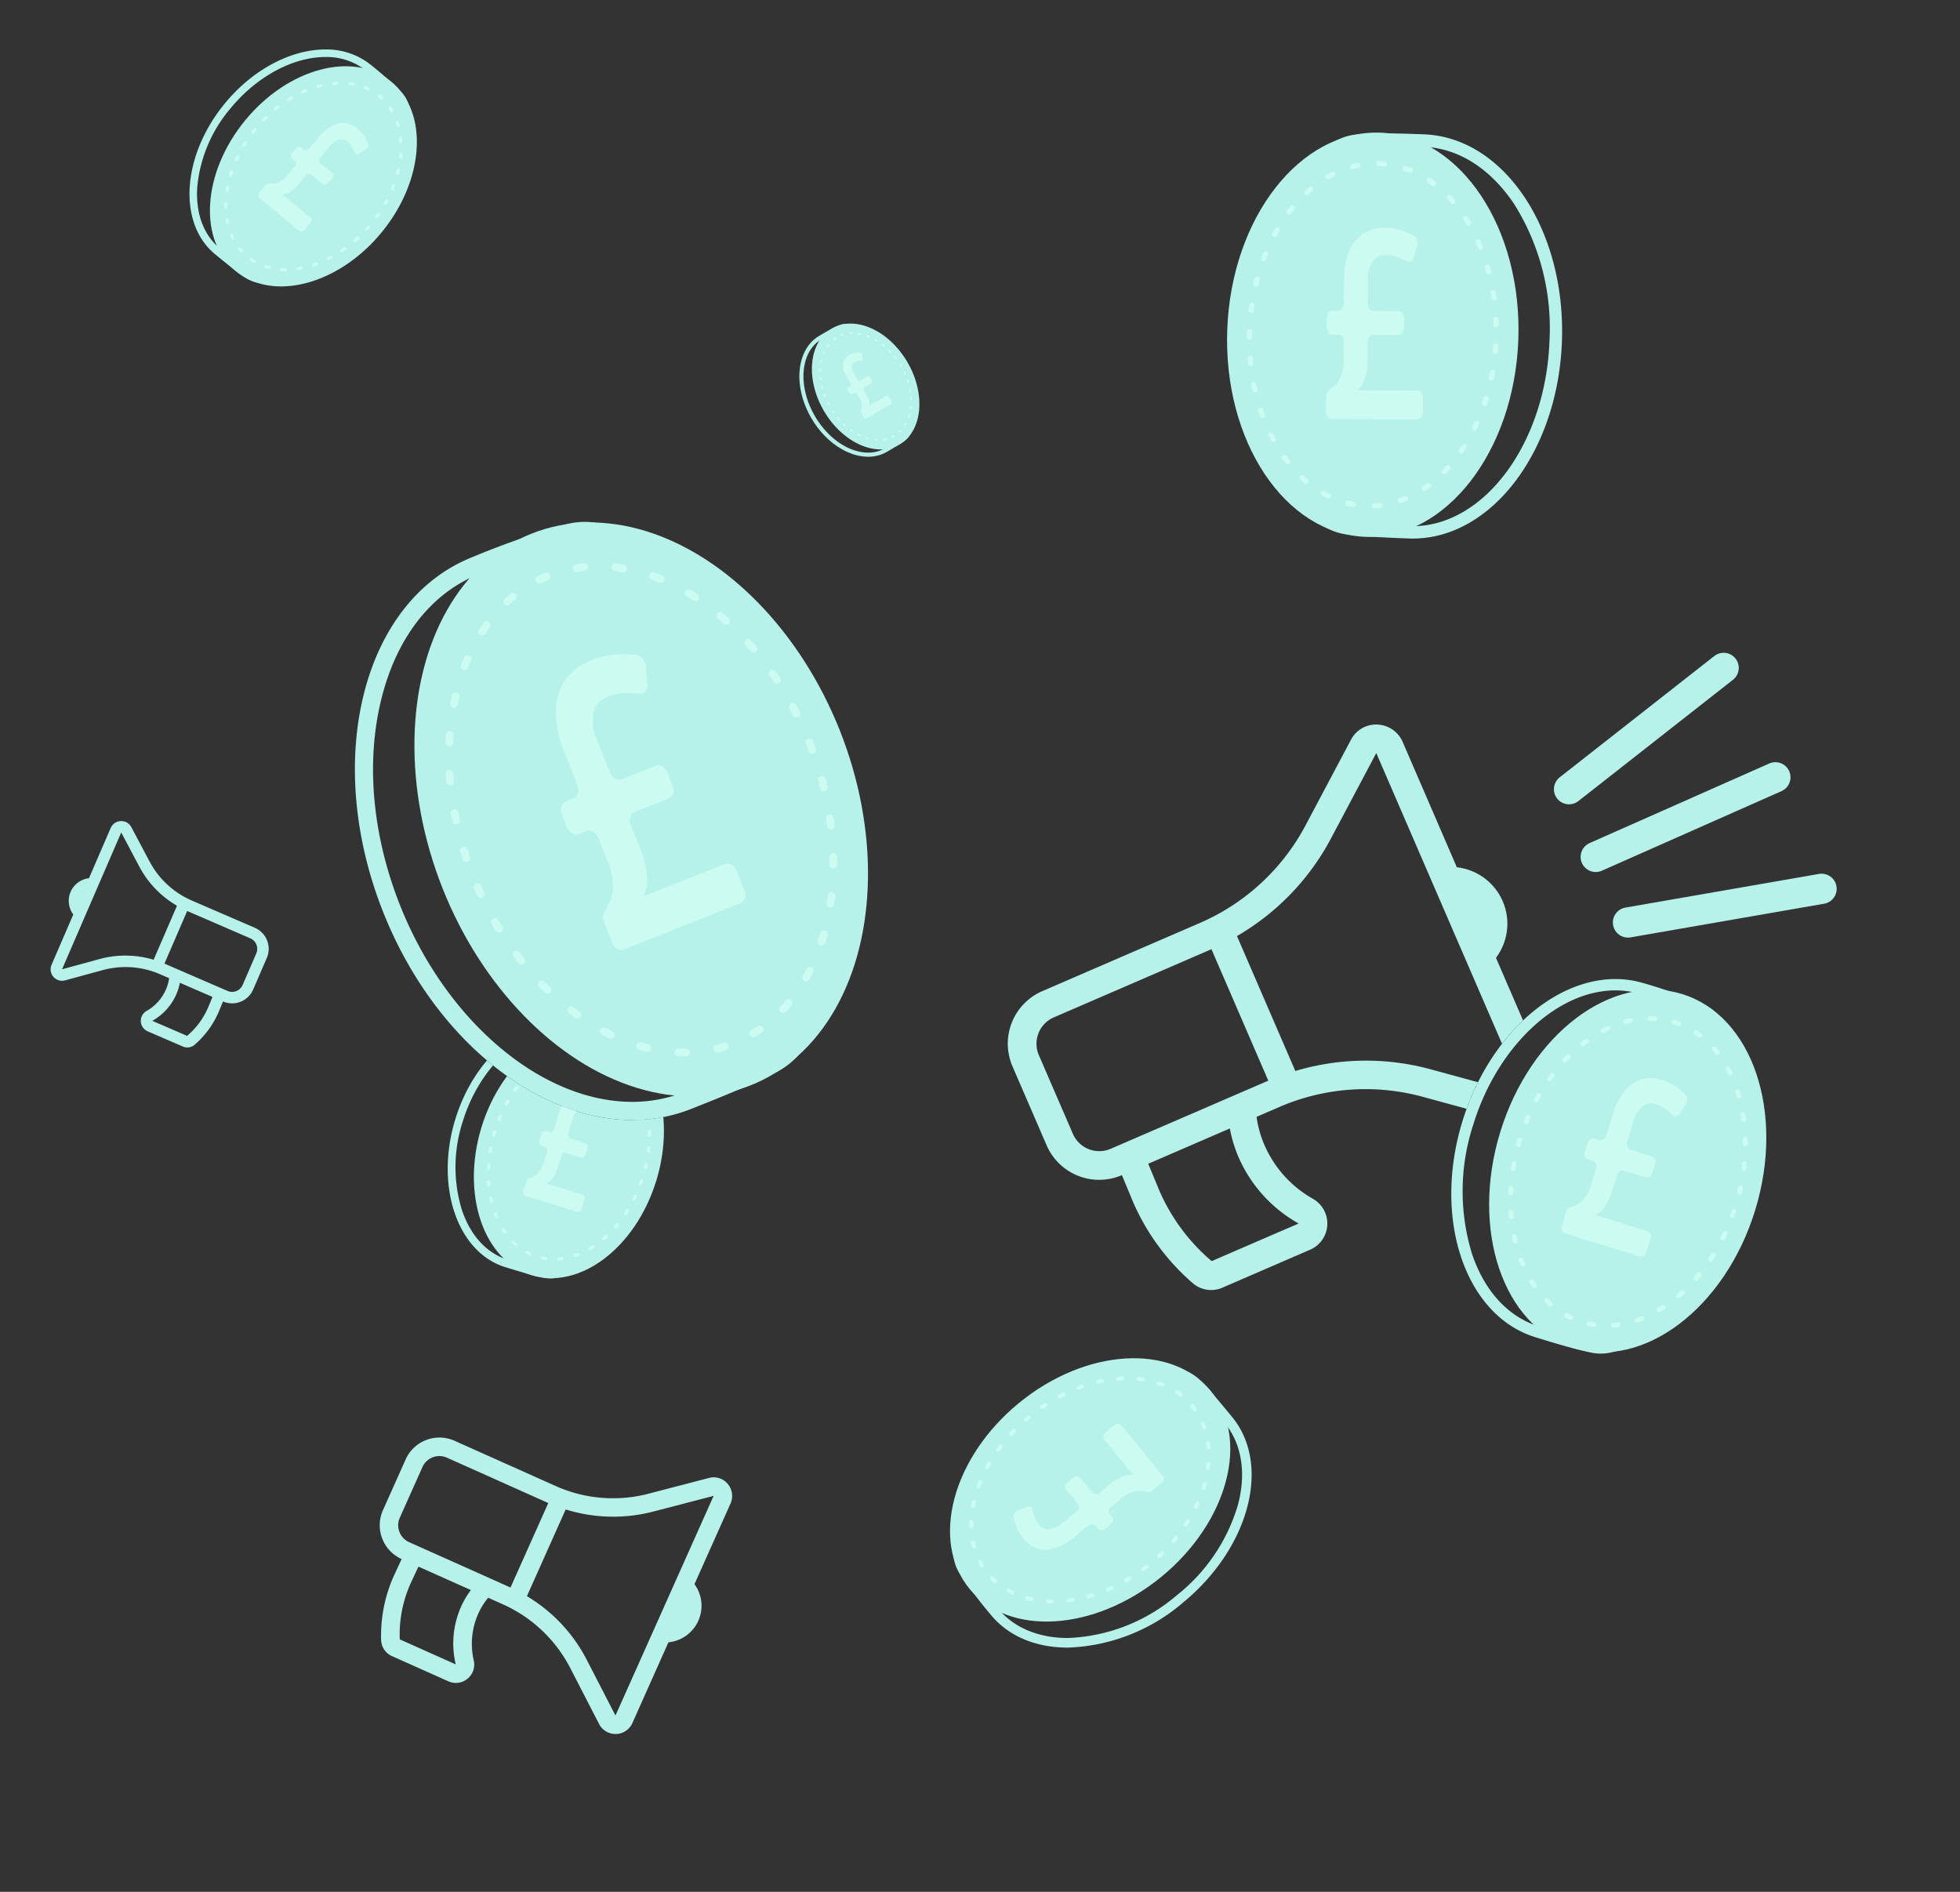 <svg id="Layer_1" data-name="Layer 1" xmlns="http://www.w3.org/2000/svg" xmlns:xlink="http://www.w3.org/1999/xlink" viewBox="0 0 259.362 250.313"><rect x="0" y="0" width="259.362" height="250.313" fill="#333333" stroke="none"/><defs><style>.cls-1,.cls-10,.cls-11,.cls-13,.cls-4,.cls-5,.cls-6,.cls-7,.cls-9{fill:none;}.cls-2{fill:#b6f1ea;}.cls-3{fill:#cbfbf1;}.cls-10,.cls-11,.cls-4,.cls-5,.cls-6,.cls-7,.cls-9{stroke:#cbfbf1;}.cls-10,.cls-11,.cls-13,.cls-4,.cls-5,.cls-6,.cls-7,.cls-9{stroke-linecap:round;stroke-linejoin:round;}.cls-4{stroke-width:1.023px;stroke-dasharray:1.034 4.136;}.cls-5{stroke-width:0.423px;stroke-dasharray:0.427 1.708;}.cls-6{stroke-width:0.538px;stroke-dasharray:0.544 2.174;}.cls-7{stroke-width:0.697px;stroke-dasharray:0.704 2.818;}.cls-8{clip-path:url(#clip-path);}.cls-9{stroke-width:0.438px;stroke-dasharray:0.442 1.769;}.cls-10{stroke-width:0.638px;stroke-dasharray:0.645 2.579;}.cls-11{stroke-width:0.232px;stroke-dasharray:0.234 0.935;}.cls-12{clip-path:url(#clip-path-2);}.cls-13{stroke:#b6f1ea;stroke-width:4px;}</style><clipPath id="clip-path"><path class="cls-1" d="M51.069,203.4l41.7,5.313s20.612-72.3,9.947-66.844c-3.4,1.739-7.892,3.518-11.274,4.858-14.523,5.754-32.772-5.928-40.762-26.093Z"/></clipPath><clipPath id="clip-path-2"><path class="cls-1" d="M181.889,84.5s38.195,46.379,35.7,45.611c-9.31-2.867-20.085,5.29-24.067,18.218s.338,25.733,9.649,28.6c2.168.667-69.06.1-69.06.1l-7.955-56.388Z"/></clipPath></defs><path class="cls-2" d="M9.343,118a3.022,3.022,0,0,0,.355,3l-2.876,6.652a1.516,1.516,0,0,0,1.791,2.065l4.98-1.36a11.5,11.5,0,0,1,7.565.537l1.222.528a5.742,5.742,0,0,1-.411,1.475,6.034,6.034,0,0,1-2.594,2.877,1.507,1.507,0,0,0,.175,2.687l4.624,2a1.486,1.486,0,0,0,1.557-.208,11.994,11.994,0,0,0,3.2-4.346l.581-1.4a3.034,3.034,0,0,0,3.989-1.58l1.806-4.177a3.034,3.034,0,0,0-1.58-3.989l-8.353-3.612A11.5,11.5,0,0,1,19.8,114l-2.42-4.559a1.51,1.51,0,0,0-.737-.682h0a1.531,1.531,0,0,0-1.993.79L11.772,116.2A3.02,3.02,0,0,0,9.343,118Zm10.809,17.069a7.428,7.428,0,0,0,3.209-3.57,7.229,7.229,0,0,0,.437-1.464l4.321,1.869-.008.021-.582,1.4a10.223,10.223,0,0,1-2.769,3.734l-4.608-1.991ZM21.76,127.5l3.01-6.961,8.354,3.613a1.519,1.519,0,0,1,.79,1.994l-1.806,4.177a1.52,1.52,0,0,1-1.995.79Zm-13.528.7,7.809-18.051s0,.008,0,.009h.005l2.415,4.551a13.021,13.021,0,0,0,4.958,5.131l-3.09,7.147a13.036,13.036,0,0,0-7.135-.1l-4.967,1.357a.187.187,0,0,1,.006-.044Z"/><path class="cls-2" d="M77.349,71.463c3.85,0,8.3,3.208,12.885,9.278a89.859,89.859,0,0,1,10.8,19.948c6.242,15.755,9.089,34.691.589,39.035-3.3,1.687-7.788,3.465-11.066,4.764a18.633,18.633,0,0,1-6.895,1.3c-12.023,0-24.662-10.706-30.736-26.036-3.679-9.286-4.542-19.014-2.43-27.391C52.533,84.267,57.116,78.44,63.4,75.95A108.9,108.9,0,0,1,75.554,71.7a6.951,6.951,0,0,1,1.8-.237m0-2.412a9.321,9.321,0,0,0-2.42.32,110.56,110.56,0,0,0-12.417,4.337c-14.523,5.754-19.82,26.765-11.831,46.929,6.61,16.683,20.243,27.56,32.978,27.56a21.027,21.027,0,0,0,7.784-1.467c3.382-1.34,7.872-3.119,11.274-4.858,10.665-5.452,6.684-26.6.556-42.072C97.845,86.1,87.705,69.051,77.349,69.051Z"/><ellipse class="cls-2" cx="84.85" cy="107.1" rx="28.284" ry="39.272" transform="translate(-33.484 38.784) rotate(-21.614)"/><path class="cls-3" d="M78.207,87.37a10.929,10.929,0,0,1,3.681-.8,17.293,17.293,0,0,1,2.3.072,1.7,1.7,0,0,1,1.28,1.584l.2,2.313c.065.75-.345,1.307-.936,1.246a16.588,16.588,0,0,0-1.7-.088,7,7,0,0,0-2.595.475,3.052,3.052,0,0,0-1.868,2.01,6.32,6.32,0,0,0,.563,4.029l1.558,3.934c.3.753.98,1.189,1.522.974l4.6-1.823c.543-.215,1.224.222,1.522.975l.641,1.616a1.313,1.313,0,0,1-.442,1.752l-4.6,1.823a1.315,1.315,0,0,0-.442,1.753l1.029,2.6a12,12,0,0,1,1.12,4.475,4.587,4.587,0,0,1-.51,2.3l10.846-4.3c.542-.215,1.224.221,1.522.974l.981,2.475a1.313,1.313,0,0,1-.442,1.752L82.5,125.645c-.542.215-1.224-.222-1.522-.975l-1.032-2.6a1.653,1.653,0,0,1,.049-1.495,6.483,6.483,0,0,0,1.056-2.442,8.55,8.55,0,0,0-.815-4.564l-1.048-2.645c-.3-.753-.98-1.189-1.522-.974l-1.129.447c-.542.215-1.224-.221-1.522-.974l-.641-1.616a1.315,1.315,0,0,1,.442-1.753l1.129-.447a1.313,1.313,0,0,0,.442-1.753l-1.634-4.124A14.219,14.219,0,0,1,73.56,93.96a7.254,7.254,0,0,1,1.349-4.124A7.443,7.443,0,0,1,78.207,87.37Z"/><ellipse class="cls-4" cx="84.85" cy="107.1" rx="23.962" ry="33.27" transform="translate(-33.484 38.784) rotate(-21.613)"/><path class="cls-2" d="M43.048,7.544a8.358,8.358,0,0,1,5.385,1.8A45.193,45.193,0,0,1,52.4,12.887c2.581,2.673-.976,9.653-5.373,15.008-3.251,3.958-8.365,8.581-12.078,8.581a3.307,3.307,0,0,1-1.907-.553c-1.27-.855-2.811-2.12-3.936-3.044-2.157-1.771-3.225-4.641-3.006-8.08a18.723,18.723,0,0,1,4.41-10.467c3.439-4.187,8.243-6.788,12.537-6.788m0-1C38.6,6.548,33.517,9.1,29.742,13.7c-5.686,6.923-6.253,15.855-1.267,19.949,1.161.954,2.7,2.219,4.012,3.1a4.32,4.32,0,0,0,2.463.723c4.035,0,9.274-4.594,12.848-8.945,4.163-5.07,8.637-12.9,5.319-16.332a45.681,45.681,0,0,0-4.053-3.617,9.309,9.309,0,0,0-6.016-2.03Z"/><ellipse class="cls-2" cx="41.473" cy="23.333" rx="16.221" ry="11.682" transform="translate(-2.881 40.572) rotate(-50.603)"/><path class="cls-3" d="M47.271,16.983a4.535,4.535,0,0,1,1.024,1.17,7.268,7.268,0,0,1,.434.844.7.7,0,0,1-.317.78l-.8.534c-.258.174-.542.137-.638-.088a6.978,6.978,0,0,0-.309-.633,2.892,2.892,0,0,0-.691-.842,1.26,1.26,0,0,0-1.1-.272,2.608,2.608,0,0,0-1.343,1.01l-1.109,1.35a.542.542,0,0,0-.047.745l1.579,1.3a.543.543,0,0,1-.047.745l-.456.555a.541.541,0,0,1-.721.191l-1.58-1.3a.541.541,0,0,0-.721.192l-.733.891a4.96,4.96,0,0,1-1.392,1.3,1.9,1.9,0,0,1-.932.275L41.1,28.789a.543.543,0,0,1-.047.745l-.7.85a.543.543,0,0,1-.722.191L34.3,26.2a.543.543,0,0,1,.047-.745l.734-.894a.683.683,0,0,1,.55-.281,2.676,2.676,0,0,0,1.094-.108,3.526,3.526,0,0,0,1.485-1.208l.746-.908a.542.542,0,0,0,.048-.745l-.388-.318a.543.543,0,0,1,.047-.745l.456-.555a.541.541,0,0,1,.721-.191l.388.318a.543.543,0,0,0,.722-.191l1.163-1.416a5.868,5.868,0,0,1,1.845-1.585,2.992,2.992,0,0,1,1.759-.338A3.072,3.072,0,0,1,47.271,16.983Z"/><ellipse class="cls-5" cx="41.473" cy="23.333" rx="13.742" ry="9.896" transform="translate(-2.88 40.573) rotate(-50.603)"/><path class="cls-2" d="M154.381,182.23a4.712,4.712,0,0,1,3.529,1.283c1.373,1.382,2.981,3.344,4.156,4.778,2.252,2.747,2.872,6.595,1.744,10.834a23.82,23.82,0,0,1-8.108,11.967,23.478,23.478,0,0,1-14.4,5.636c-3.89,0-7.16-1.374-9.205-3.87a57.162,57.162,0,0,1-4.074-5.405c-2.557-3.978,3.618-11.807,10.438-17.4,4.616-3.783,11.223-7.826,15.923-7.826m0-1.268c-4.971,0-11.722,4.011-16.727,8.114-6.457,5.292-13.987,13.949-10.7,19.062a58.146,58.146,0,0,0,4.159,5.524C133.5,216.568,137.17,218,141.3,218a24.651,24.651,0,0,0,15.207-5.923c8.818-7.228,11.746-18.235,6.541-24.586-1.213-1.479-2.822-3.442-4.237-4.867a5.992,5.992,0,0,0-4.429-1.658Z"/><ellipse class="cls-2" cx="144.258" cy="197.132" rx="20.645" ry="14.868" transform="translate(-92.274 136.108) rotate(-39.337)"/><path class="cls-3" d="M135.442,203.616a5.767,5.767,0,0,1-.988-1.715,9.1,9.1,0,0,1-.331-1.161.891.891,0,0,1,.588-.9l1.127-.469c.365-.152.71-.036.773.269a8.759,8.759,0,0,0,.228.866,3.686,3.686,0,0,0,.654,1.223,1.6,1.6,0,0,0,1.305.614,3.327,3.327,0,0,0,1.928-.927l1.72-1.41a.69.69,0,0,0,.244-.918l-1.649-2.012a.691.691,0,0,1,.244-.918l.707-.579a.69.69,0,0,1,.948-.06l1.649,2.012a.691.691,0,0,0,.949-.059l1.136-.931a6.315,6.315,0,0,1,2.061-1.277,2.414,2.414,0,0,1,1.232-.112l-3.888-4.743a.69.69,0,0,1,.244-.918l1.082-.887a.689.689,0,0,1,.948-.059l5.568,6.791a.69.69,0,0,1-.245.918l-1.138.933a.87.87,0,0,1-.757.215,3.425,3.425,0,0,0-1.392-.138,4.5,4.5,0,0,0-2.154,1.139l-1.157.948a.69.69,0,0,0-.244.918l.4.494a.69.69,0,0,1-.244.918l-.707.579a.69.69,0,0,1-.948.06l-.405-.494a.69.69,0,0,0-.948.059l-1.8,1.479a7.49,7.49,0,0,1-2.7,1.519,3.82,3.82,0,0,1-2.28-.015A3.91,3.91,0,0,1,135.442,203.616Z"/><ellipse class="cls-6" cx="144.258" cy="197.132" rx="17.49" ry="12.596" transform="translate(-92.274 136.108) rotate(-39.337)"/><path class="cls-2" d="M183.6,19.3c1.626,0,3.227.061,4.774.12,4.6.175,8.868,2.879,12.013,7.615a30.878,30.878,0,0,1,4.648,18.149c-.512,13.473-8.629,24.434-18.093,24.434-.158,0-.316,0-.475-.009-2.4-.091-5.687-.216-8.189-.551-6.446-.864-8.91-13.675-8.471-25.213.433-11.419,3.684-23.926,9.8-24.4,1.255-.1,2.563-.145,4-.145m0-1.643c-1.332,0-2.7.04-4.124.15-7.855.609-10.9,15.164-11.311,25.976-.431,11.327,1.807,25.819,9.895,26.9,2.58.346,5.868.471,8.345.565.179.007.358.01.537.01,10.4,0,19.183-11.5,19.735-26.015.561-14.766-7.605-27.064-18.24-27.468-1.579-.06-3.18-.121-4.837-.121Z"/><ellipse class="cls-2" cx="181.659" cy="44.292" rx="26.756" ry="19.27" transform="translate(130.497 224.136) rotate(-87.823)"/><path class="cls-3" d="M183.175,30.146a7.435,7.435,0,0,1,2.53.429,11.77,11.77,0,0,1,1.433.627,1.154,1.154,0,0,1,.408,1.326l-.46,1.513c-.15.491-.55.74-.908.551a11.417,11.417,0,0,0-1.053-.487,4.757,4.757,0,0,0-1.762-.356,2.076,2.076,0,0,0-1.691.8,4.309,4.309,0,0,0-.665,2.691L181,40.12c0,.551.319,1,.716,1l3.372.013c.4,0,.717.45.715,1l0,1.185c0,.551-.326,1-.724,1L181.7,44.3c-.4,0-.721.445-.723,1l-.008,1.9a8.2,8.2,0,0,1-.425,3.114,3.135,3.135,0,0,1-.905,1.322l7.948.031c.4,0,.718.45.716,1l-.007,1.813c0,.552-.326,1-.723,1l-11.382-.044c-.4,0-.717-.45-.715-1l.007-1.908a1.124,1.124,0,0,1,.41-.933,4.409,4.409,0,0,0,1.286-1.277,5.818,5.818,0,0,0,.641-3.092l.008-1.939c0-.552-.319-1-.716-1l-.828,0c-.4,0-.718-.45-.715-1l0-1.184c0-.552.326-1,.723-1l.828,0c.4,0,.721-.445.723-1l.012-3.023a9.673,9.673,0,0,1,.708-3.949,4.937,4.937,0,0,1,1.9-2.266A5.062,5.062,0,0,1,183.175,30.146Z"/><ellipse class="cls-7" cx="181.659" cy="44.292" rx="22.667" ry="16.325" transform="translate(130.497 224.136) rotate(-87.823)"/><path class="cls-2" d="M91.9,209.6l4.776-10.681a2.474,2.474,0,0,0-1.235-3.235h0a2.447,2.447,0,0,0-1.615-.134l-8.066,2.1a18.578,18.578,0,0,1-12.2-1.017l-13.414-6a4.9,4.9,0,0,0-6.47,2.472l-3,6.707a4.9,4.9,0,0,0,2.472,6.471l-1.033,2.221a19.4,19.4,0,0,0-1.68,8.549,2.4,2.4,0,0,0,1.451,2.079l7.426,3.32a2.433,2.433,0,0,0,3.388-2.723,9.755,9.755,0,0,1,.592-6.228,9.314,9.314,0,0,1,1.308-2.1l1.962.878a18.568,18.568,0,0,1,8.894,8.415l3.816,7.409a2.447,2.447,0,0,0,4.411-.121L88.451,217.3a4.857,4.857,0,0,0,3.444-7.7ZM60.3,220.217l-7.4-3.31a16.516,16.516,0,0,1,1.421-7.37l1.033-2.22.016-.033,6.939,3.1A11.72,11.72,0,0,0,61.05,212.5a11.984,11.984,0,0,0-.747,7.714ZM54.14,204.048a2.451,2.451,0,0,1-1.236-3.235l3-6.707a2.453,2.453,0,0,1,3.236-1.236l13.414,6-5,11.178Zm27.337,22.864a.3.3,0,0,1-.045.055l-3.807-7.391a21.029,21.029,0,0,0-7.9-8.382l5.131-11.476a21.033,21.033,0,0,0,11.516.3l8.051-2.093,0,.006s.006,0,.01-.009L81.477,226.912Z"/><g class="cls-8"><path class="cls-2" d="M74.133,136.2a7.9,7.9,0,0,1,2.328.348,46.52,46.52,0,0,1,5.191,1.834c3.522,1.548,2.854,9.631.742,16.487-2.031,6.595-5.782,13.249-9.584,13.249a3.248,3.248,0,0,1-.664-.069c-1.552-.32-3.525-.927-4.966-1.371-2.762-.85-4.911-3.181-6.051-6.562a19.383,19.383,0,0,1,.118-11.759c2.17-7.044,7.589-12.157,12.886-12.157m0-1.031c-5.666,0-11.51,5.219-13.872,12.885-2.73,8.864.232,17.644,6.616,19.61,1.487.458,3.461,1.065,5.061,1.4a4.269,4.269,0,0,0,.872.09c4.643,0,8.6-7.574,10.57-13.977,2-6.49,3.213-15.745-1.313-17.734a47.346,47.346,0,0,0-5.3-1.876,8.935,8.935,0,0,0-2.631-.393Z"/><ellipse class="cls-2" cx="75.281" cy="152.676" rx="16.795" ry="12.095" transform="translate(-92.791 179.671) rotate(-72.878)"/><path class="cls-3" d="M78.344,144.316a4.693,4.693,0,0,1,1.441.72,7.358,7.358,0,0,1,.746.638.723.723,0,0,1,0,.871l-.552.824c-.179.268-.465.344-.646.166a6.794,6.794,0,0,0-.544-.485,3,3,0,0,0-.992-.536,1.3,1.3,0,0,0-1.161.171,2.7,2.7,0,0,0-.891,1.5l-.532,1.729a.56.56,0,0,0,.247.732l2.022.623a.562.562,0,0,1,.247.732l-.219.711c-.1.331-.378.54-.616.466l-2.022-.622c-.239-.074-.515.135-.617.466l-.351,1.142a5.153,5.153,0,0,1-.824,1.792,1.963,1.963,0,0,1-.785.63l4.768,1.468a.56.56,0,0,1,.247.732l-.335,1.088c-.1.331-.378.54-.616.467l-6.827-2.1a.56.56,0,0,1-.247-.732l.352-1.145a.706.706,0,0,1,.416-.485,2.761,2.761,0,0,0,1.006-.532,3.654,3.654,0,0,0,.949-1.741l.359-1.163a.562.562,0,0,0-.248-.732l-.5-.153a.561.561,0,0,1-.247-.732l.219-.71c.1-.332.378-.54.616-.467l.5.153c.238.073.514-.136.616-.467l.558-1.813a6.077,6.077,0,0,1,1.146-2.243,3.1,3.1,0,0,1,1.553-1.014A3.178,3.178,0,0,1,78.344,144.316Z"/><ellipse class="cls-9" cx="75.281" cy="152.676" rx="14.228" ry="10.246" transform="translate(-92.791 179.671) rotate(-72.878)"/></g><path class="cls-2" d="M213.753,131.041a11.509,11.509,0,0,1,3.4.508,67.837,67.837,0,0,1,7.571,2.674c5.137,2.257,4.162,14.047,1.083,24.045-4.111,13.348-9.983,19.323-13.978,19.323a4.821,4.821,0,0,1-.968-.1c-2.263-.467-5.141-1.353-7.242-2-4.028-1.24-7.163-4.639-8.826-9.57a28.263,28.263,0,0,1,.172-17.149c3.164-10.274,11.068-17.731,18.793-17.731m0-1.5c-8.263,0-16.787,7.611-20.23,18.792-3.982,12.928.338,25.733,9.649,28.6,2.168.667,5.047,1.554,7.38,2.035a6.3,6.3,0,0,0,1.272.131c6.771,0,12.539-11.046,15.415-20.384,2.916-9.466,4.687-22.963-1.915-25.865a69.017,69.017,0,0,0-7.734-2.735,13.011,13.011,0,0,0-3.837-.574Z"/><ellipse class="cls-2" cx="215.428" cy="155.074" rx="24.494" ry="17.639" transform="matrix(0.294, -0.956, 0.956, 0.294, 3.806, 315.303)"/><path class="cls-3" d="M219.9,142.882a6.853,6.853,0,0,1,2.1,1.049,10.8,10.8,0,0,1,1.089.931,1.056,1.056,0,0,1,0,1.27l-.805,1.2c-.262.39-.679.5-.942.241s-.516-.484-.793-.707a4.373,4.373,0,0,0-1.448-.781,1.9,1.9,0,0,0-1.693.249,3.95,3.95,0,0,0-1.3,2.18l-.776,2.522a.818.818,0,0,0,.36,1.068l2.949.908a.82.82,0,0,1,.361,1.068l-.319,1.036c-.149.483-.551.788-.9.681l-2.95-.908c-.347-.108-.75.2-.9.68l-.513,1.665a7.484,7.484,0,0,1-1.2,2.614,2.85,2.85,0,0,1-1.144.918l6.954,2.142a.819.819,0,0,1,.36,1.068l-.489,1.586c-.148.483-.551.788-.9.681l-9.957-3.066a.819.819,0,0,1-.36-1.068l.514-1.67a1.031,1.031,0,0,1,.607-.708,4.048,4.048,0,0,0,1.467-.776,5.329,5.329,0,0,0,1.384-2.539l.523-1.7a.819.819,0,0,0-.361-1.068l-.724-.223a.819.819,0,0,1-.36-1.068l.319-1.037c.149-.482.551-.787.9-.68l.724.223c.348.107.75-.2.9-.68l.814-2.645a8.891,8.891,0,0,1,1.671-3.271,4.525,4.525,0,0,1,2.265-1.479A4.642,4.642,0,0,1,219.9,142.882Z"/><ellipse class="cls-10" cx="215.428" cy="155.074" rx="20.75" ry="14.943" transform="translate(3.806 315.303) rotate(-72.879)"/><path class="cls-2" d="M111.908,43.406c1.855,0,4.37,2.888,6.04,5.75,1.933,3.311,3.214,7.45,1.461,8.711-.68.489-1.623,1.04-2.312,1.442a4.324,4.324,0,0,1-2.213.578c-2.568,0-5.333-1.9-7.046-4.83-2.318-3.972-1.936-8.527.852-10.154a24.923,24.923,0,0,1,2.573-1.364,1.582,1.582,0,0,1,.645-.133m0-.545a2.13,2.13,0,0,0-.864.178,25.161,25.161,0,0,0-2.629,1.393c-3.052,1.782-3.521,6.662-1.048,10.9,1.859,3.184,4.85,5.1,7.517,5.1a4.884,4.884,0,0,0,2.488-.653c.711-.415,1.654-.965,2.356-1.47,2.2-1.583.589-6.178-1.309-9.429-1.6-2.743-4.261-6.02-6.511-6.02Z"/><ellipse class="cls-2" cx="114.548" cy="51.141" rx="6.399" ry="8.885" transform="translate(-10.162 64.702) rotate(-30.265)"/><path class="cls-3" d="M112.39,46.954a2.489,2.489,0,0,1,.8-.3,4.163,4.163,0,0,1,.516-.062.383.383,0,0,1,.34.311l.123.511c.04.165-.032.3-.167.31a3.819,3.819,0,0,0-.383.038,1.587,1.587,0,0,0-.564.2.688.688,0,0,0-.349.513,1.425,1.425,0,0,0,.263.882l.482.827c.092.158.26.233.374.166l.967-.564c.114-.067.281.008.373.166l.2.34a.3.3,0,0,1-.039.407l-.967.564a.3.3,0,0,0-.039.407l.319.546a2.721,2.721,0,0,1,.4.963A1.049,1.049,0,0,1,115,53.7l2.279-1.331a.3.3,0,0,1,.374.166l.3.521a.3.3,0,0,1-.039.407l-3.264,1.905a.3.3,0,0,1-.373-.166l-.32-.548a.376.376,0,0,1-.04-.336,1.446,1.446,0,0,0,.153-.582,1.934,1.934,0,0,0-.337-.993l-.325-.556c-.092-.158-.259-.233-.373-.166l-.238.139c-.114.066-.281-.008-.373-.167l-.2-.339a.3.3,0,0,1,.04-.407l.237-.139a.3.3,0,0,0,.039-.407l-.506-.867a3.232,3.232,0,0,1-.463-1.249,1.642,1.642,0,0,1,.162-.968A1.672,1.672,0,0,1,112.39,46.954Z"/><path class="cls-11" d="M119.229,48.408c-2.095-3.59-5.89-5.278-8.475-3.769s-2.983,5.644-.888,9.234,5.89,5.278,8.476,3.769S121.325,52,119.229,48.408Z"/><g class="cls-12"><path class="cls-2" d="M192.782,114.755,185.6,98.137a3.827,3.827,0,0,0-4.981-1.974h0a3.785,3.785,0,0,0-1.841,1.7l-6.045,11.392A28.747,28.747,0,0,1,158.8,122.11l-20.87,9.025a7.579,7.579,0,0,0-3.948,9.965l4.513,10.435a7.577,7.577,0,0,0,9.965,3.948l1.452,3.5a29.993,29.993,0,0,0,7.993,10.858,3.717,3.717,0,0,0,3.889.519l11.552-5a3.765,3.765,0,0,0,.439-6.713,15.081,15.081,0,0,1-6.483-7.188,14.361,14.361,0,0,1-1.025-3.686l3.052-1.32a28.745,28.745,0,0,1,18.9-1.342l12.441,3.4a3.788,3.788,0,0,0,4.476-5.159l-7.187-16.617a7.516,7.516,0,0,0-5.181-11.983Zm-20.936,47.132-11.511,4.974a25.56,25.56,0,0,1-6.92-9.328l-1.452-3.5-.021-.053,10.8-4.669a18.031,18.031,0,0,0,1.09,3.657,18.556,18.556,0,0,0,8.017,8.92Zm-24.887-9.882a3.8,3.8,0,0,1-4.982-1.974L137.464,139.6a3.8,3.8,0,0,1,1.974-4.982l20.87-9.026,7.521,17.392Zm54.669-7.264a.624.624,0,0,1,.015.109l-12.411-3.39a32.557,32.557,0,0,0-17.824.247l-7.722-17.855a32.546,32.546,0,0,0,12.388-12.82l6.033-11.37a.019.019,0,0,0,.012,0s0-.008,0-.022l19.51,45.1Z"/></g><line class="cls-13" x1="234.933" y1="102.847" x2="211.158" y2="113.379"/><line class="cls-13" x1="241.045" y1="117.602" x2="215.426" y2="122.057"/><line class="cls-13" x1="228.085" y1="88.372" x2="207.626" y2="104.422"/></svg>